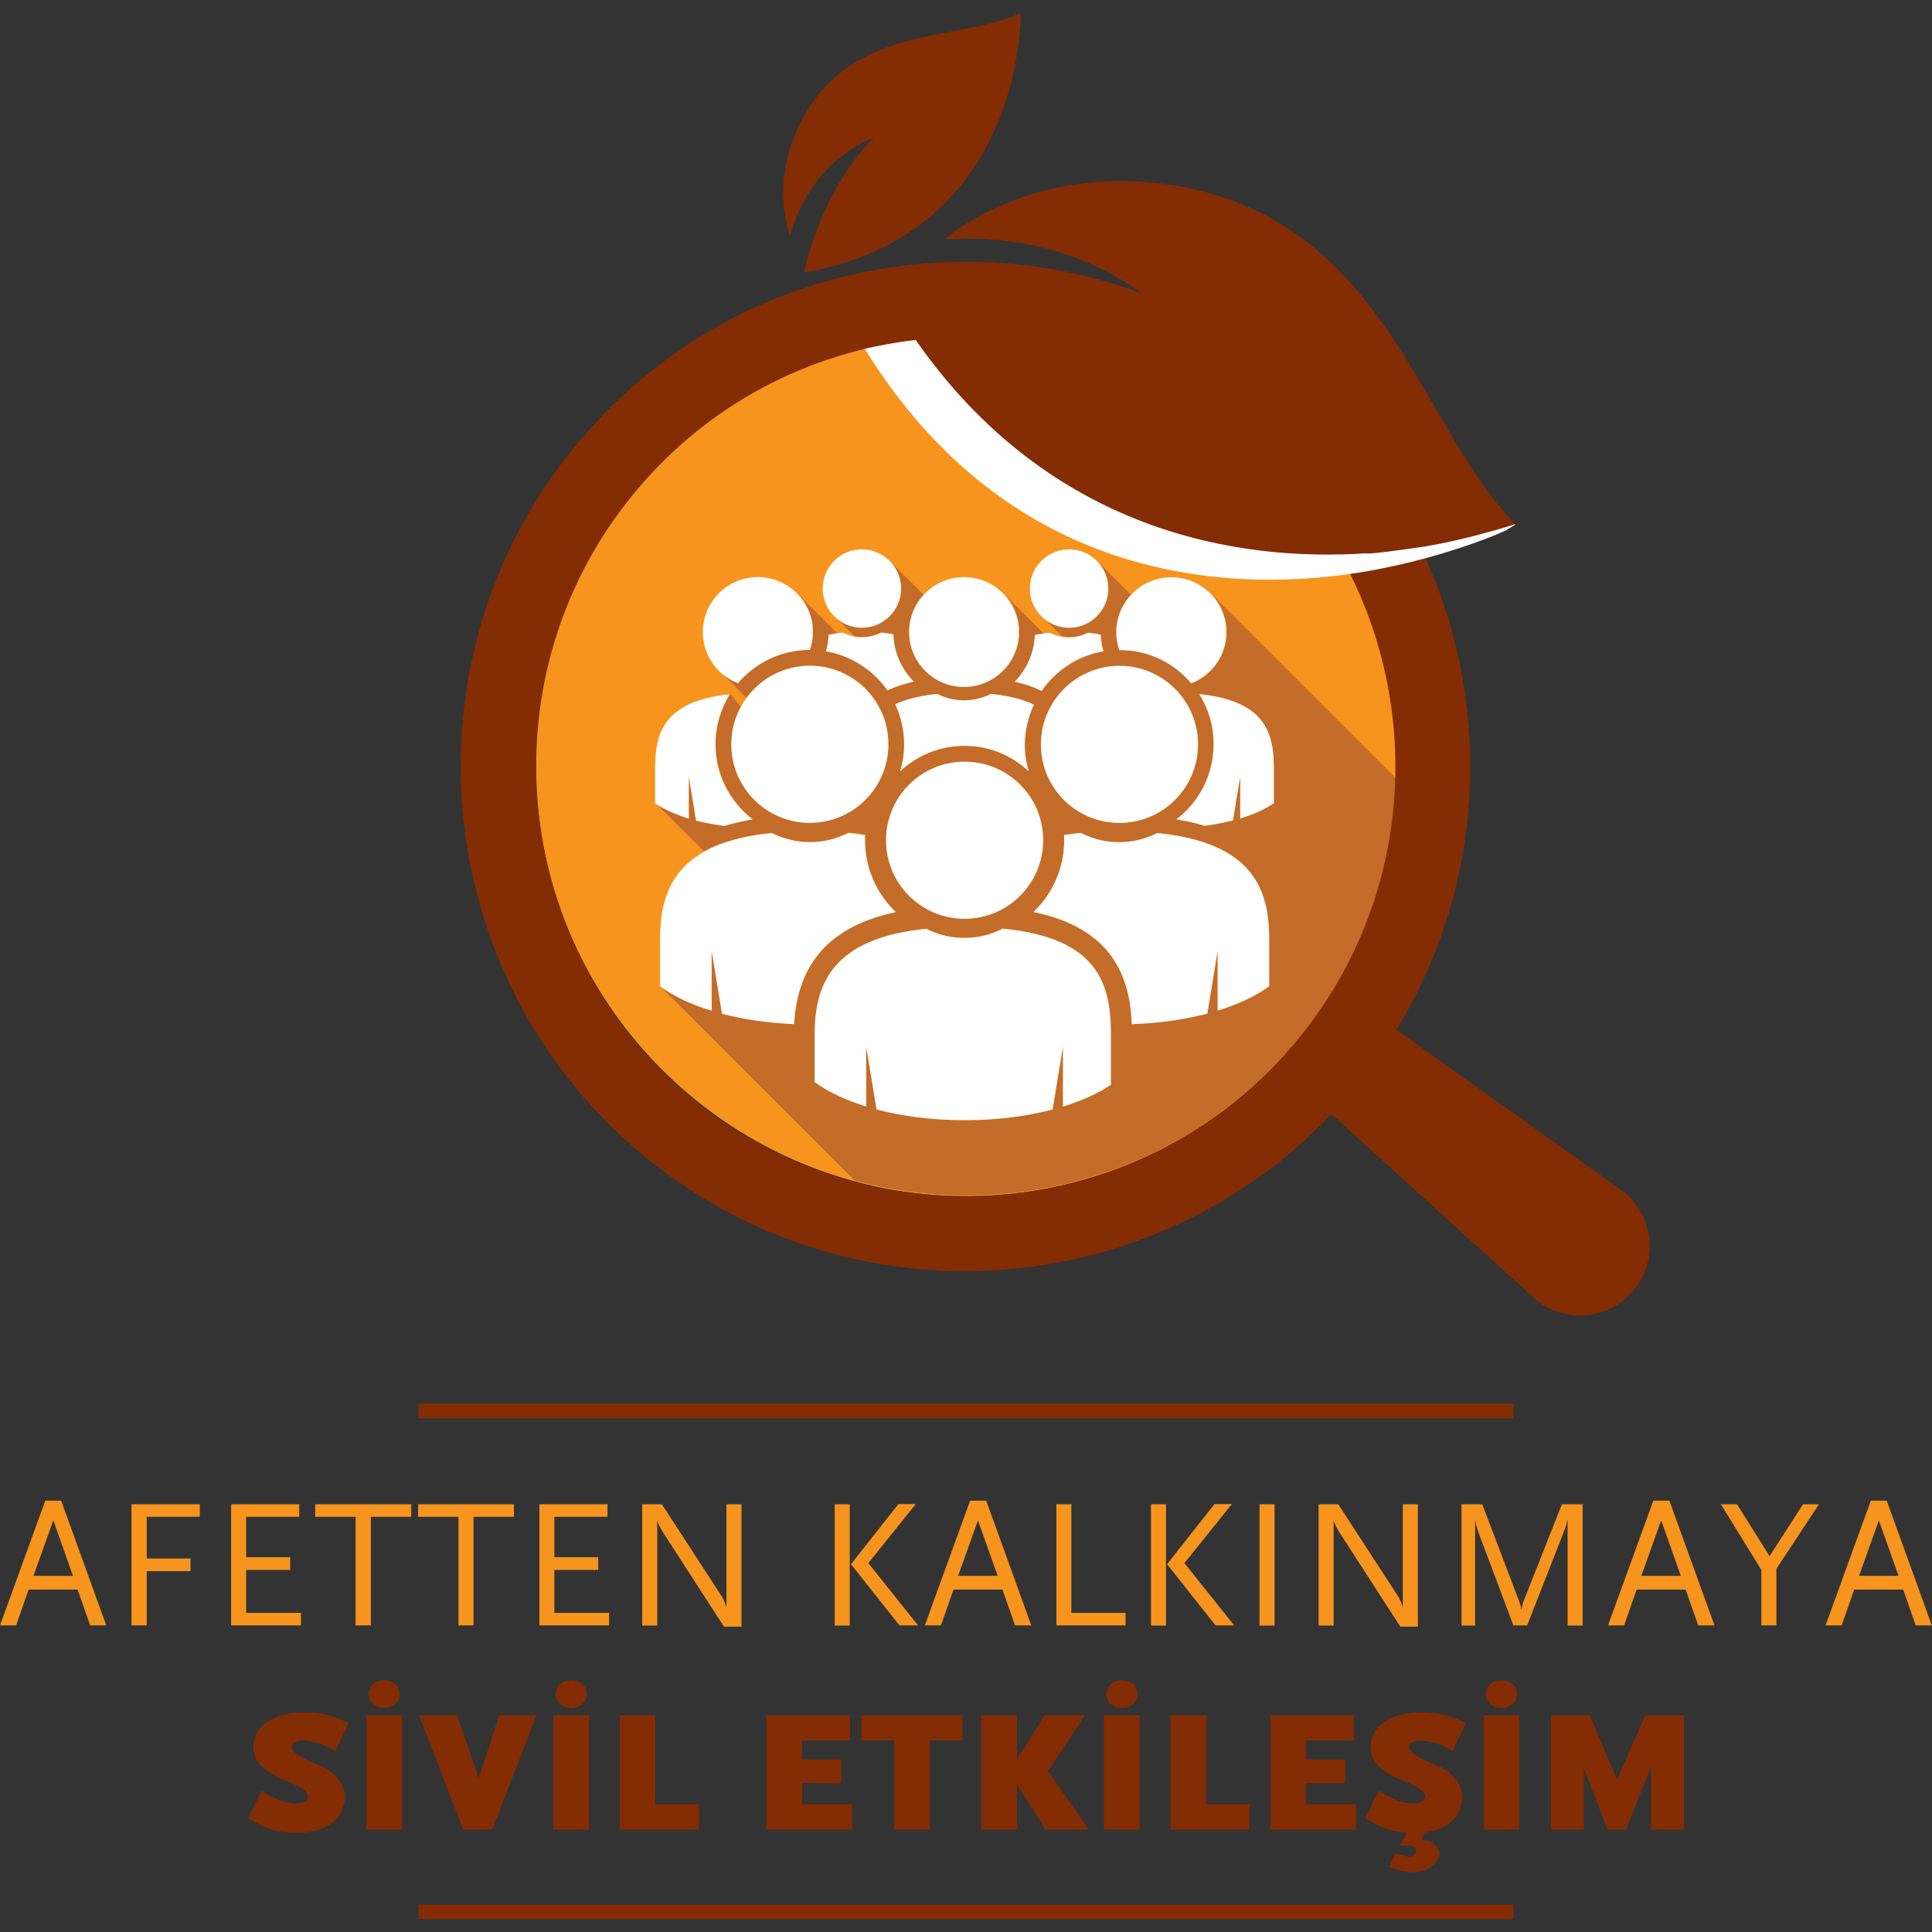 <?xml version="1.0" encoding="utf-8"?>
<!-- Generator: Adobe Illustrator 28.3.0, SVG Export Plug-In . SVG Version: 6.00 Build 0)  -->
<svg version="1.1" id="Layer_1" xmlns="http://www.w3.org/2000/svg" xmlns:xlink="http://www.w3.org/1999/xlink" x="0px" y="0px"
	 viewBox="0 0 1080 1080" style="enable-background:new 0 0 1080 1080;" xml:space="preserve">
<rect x="0" y="0" width="1080" height="1080" fill="#333333" stroke="none"/>
<style type="text/css">
	.st0{clip-path:url(#SVGID_00000071520956920313344290000017400506684377270422_);fill:#F7941D;}
	.st1{clip-path:url(#SVGID_00000071520956920313344290000017400506684377270422_);fill:#C46C29;}
	.st2{clip-path:url(#SVGID_00000071520956920313344290000017400506684377270422_);fill:#FFFFFF;}
	.st3{fill:#F7941D;}
	.st4{clip-path:url(#SVGID_00000180328561509482152710000007338187642970034621_);fill:#F7941D;}
	.st5{clip-path:url(#SVGID_00000053519302757051670330000005050687581885269695_);fill:#F7941D;}
	.st6{clip-path:url(#SVGID_00000003814721093105317340000010316612056069629102_);fill:#842C04;}
	.st7{fill:#842C04;}
	.st8{clip-path:url(#SVGID_00000075129235131815107650000003872113414687682237_);fill:#842C04;}
	.st9{clip-path:url(#SVGID_00000148642931266592237590000002014581297862142598_);fill:#842C04;}
	.st10{clip-path:url(#SVGID_00000016792833469490489770000014114488786299115926_);fill:#842C04;}
	.st11{clip-path:url(#SVGID_00000081621276411457339230000009179315068655739063_);fill:#842C04;}
	.st12{clip-path:url(#SVGID_00000081621276411457339230000009179315068655739063_);fill:#FFFFFF;}
</style>
<g>
	<g>
		<defs>
			<rect id="SVGID_1_" y="7.2" width="1080" height="1065.6"/>
		</defs>
		<clipPath id="SVGID_00000047049199503411050560000008495586904716584609_">
			<use xlink:href="#SVGID_1_"  style="overflow:visible;"/>
		</clipPath>
		<path style="clip-path:url(#SVGID_00000047049199503411050560000008495586904716584609_);fill:#F7941D;" d="M514.6,188.4
			c-132,14.2-227.9,133.1-213.7,265.1C315.1,585.6,434,681.4,566,667.3c132-14.2,227.9-133.1,213.7-265.2
			C765.5,270.1,646.6,174.2,514.6,188.4"/>
		<path style="clip-path:url(#SVGID_00000047049199503411050560000008495586904716584609_);fill:#C46C29;" d="M497.4,313.7
			c3.9,3.9,6.3,9.4,6.3,15.3c0,12.1-9.8,21.9-21.9,21.9c-5.5,0-10.6-2.1-14.4-5.5c0.3,0.3,0.6,0.6,0.9,0.9c0.8,0.8,8.8,8.8,9.6,9.6
			c1.3,0.2,2.6,0.3,4,0.3c3.8,0,7.5-0.9,10.7-2.6c2.5,0.2,4.8,0.6,6.9,1c0.3,10.3,4.6,19.6,11.4,26.4c-5.2,1.2-9.8,2.7-14,4.6
			l-0.7,0.3c-7.9-11.4-20.2-19.5-34.4-22c0.9-3,1.3-6.1,1.5-9.2c1.5-0.3,3-0.6,4.7-0.8c-0.2-0.3-0.5-0.5-0.8-0.8
			c-0.5-0.5-1.1-1-1.6-1.5c-1.1-1.2-2.3-2.3-3.5-3.5c-4.4-4.6-9.1-8.9-13.4-13.4c-0.9-1-1.9-1.9-2.9-2.9c5.4,5.5,8.7,13.1,8.7,21.4
			c0,3.5-0.6,6.9-1.7,10c-16.1,0-30.5,7.2-40.2,18.6c-3.8-1.5-7.2-3.7-10-6.4c0.5,0.5,1.1,1.1,1.6,1.6c1.3,1.4,2.7,2.7,4,4
			c2.7,2.5,5.1,5.3,7.8,7.8c0.3,0.3,0.6,0.5,0.8,0.8c0.5,0.5,0.4,0.5,0,1.1l0,0.1c7.9-11.3,21.1-18.8,36-18.8
			c24.3,0,43.9,19.7,43.9,43.9c0,24.3-19.7,43.9-43.9,43.9c-24.3,0-43.9-19.7-43.9-43.9c0-7.5,1.9-14.6,5.2-20.7l-5.9-7.4
			c-5.1,8.1-8.1,17.8-8.1,28.1c0,17.1,8.2,32.3,20.8,42c-5.8,0.9-10.9,2.2-15.7,3.6c-5.6-0.7-11-1.7-15.9-3l-4.1-24.6v23.5
			c-7.4-2.3-13.7-5.2-18.7-8.5c0.5,0.6,26.7,26.8,27.1,27v0c9.1-5.1,21.4-8.8,37.9-10.4c6.4,3.3,13.7,5.1,21.4,5.1
			c7.7,0,15-1.9,21.4-5.2c3.3,0.3,6.5,0.7,9.4,1.2c0,1-0.1,1.9-0.1,2.9c0,15.8,6.6,30.1,17.2,40.2c-36.2,7.7-54.9,28.3-56.8,62.5
			c-14.6-0.6-28.3-2.6-40.3-5.8l-5.8-35.2V565c-11.6-3.6-21.4-8.2-28.8-13.6c0.2,0.3,48.9,48.8,108.7,108.5c20,5.4,41,8.3,62.5,8.3
			c8.6,0,17.2-0.5,25.9-1.4c120.6-13,210.9-113.5,214.5-231.4c-55.5-55.5-98.8-98.7-99.6-99.5c-1.1-1-2.2-2.1-3.2-3.2
			c4.9,5.5,7.9,12.7,7.9,20.6c0,13.1-8.1,24.2-19.6,28.6c-9.7-11.4-24.1-18.6-40.2-18.6c-1.1-3.1-1.7-6.5-1.7-10c0-8,3-15.2,8-20.7
			c-4.4-4.5-9-8.9-13.4-13.4c-1.1-1.1-2.1-2.2-3.2-3.2c-0.7-0.7-1.5-1.5-2.2-2.2c3.8,3.9,6.2,9.3,6.2,15.2
			c0,12.1-9.8,21.9-21.9,21.9c-5.5,0-10.6-2.1-14.4-5.5c0.3,0.3,0.6,0.6,0.9,0.9c0.8,0.8,1.7,1.5,2.4,2.4c0.7,0.9,1.6,1.7,2.4,2.4
			c0.7,0.9,1.5,1.7,2.4,2.4c0.8,0.7,1.5,1.6,2.3,2.3c1.3,0.2,2.6,0.4,4,0.4c3.8,0,7.4-0.9,10.6-2.6c2.6,0.3,4.9,0.6,7.1,1.1
			c0.1,3.1,0.6,6.3,1.5,9.3c-14.3,2.5-26.6,10.7-34.5,22.1l-0.5-0.2c-4.3-2.1-9.1-3.7-14.6-4.9c6.7-6.8,10.9-15.9,11.3-26.1
			c1.6-0.4,3.4-0.7,5.2-0.9l-0.2,0c-0.1,0-0.1,0-0.2,0c-0.3,0-0.4-0.2-0.7-0.5c-0.5-0.5-1.1-1.1-1.6-1.6c-1.2-1.1-2.4-2.3-3.5-3.5
			c-4.3-4.6-9.1-8.8-13.4-13.4c-1.1-1.1-2.2-2.3-3.3-3.3c5.5,5.5,8.8,13.2,8.8,21.6c0,17-13.8,30.7-30.7,30.7
			c-17,0-30.7-13.8-30.7-30.7c0-8,3.1-15.3,8.1-20.8l0,0C512.4,328.6,500.7,316.9,497.4,313.7 M625.8,460
			c-24.3,0-43.9-19.7-43.9-43.9c0-24.3,19.7-43.9,43.9-43.9c24.3,0,43.9,19.7,43.9,43.9C669.7,440.4,650,460,625.8,460 M538.9,391.6
			c5.4,0,10.5-1.3,15-3.6c10.2,1,18,3.1,24,6c-3.1,6.7-4.9,14.3-4.9,22.2c0,5.2,0.8,10.2,2.2,15c-9.4-8.8-22.1-14.2-35.9-14.2
			c-13.9,0-26.5,5.4-35.9,14.2c1.4-4.8,2.2-9.8,2.2-15c0-8-1.8-15.6-5-22.4c6-2.8,13.7-4.8,23.5-5.8
			C528.5,390.3,533.6,391.6,538.9,391.6 M673.4,461.7c-4.7-1.5-9.9-2.7-15.7-3.6c12.7-9.6,20.8-24.9,20.8-42c0-10.3-3-20-8.1-28.1
			c37,3.8,41.7,21.9,41.7,41.4V449c-5,3.4-11.4,6.3-18.8,8.5V434l-4.1,24.6C684.3,460,679,461,673.4,461.7 M539.2,513.6
			c-24.3,0-43.9-19.7-43.9-43.9c0-24.3,19.7-43.9,43.9-43.9c24.3,0,43.9,19.7,43.9,43.9C583.2,493.9,563.5,513.6,539.2,513.6
			 M632.7,572.5c-1.1-25.6-10-53.3-54.9-62.7c10.5-10.1,17.1-24.4,17.1-40.1c0-1,0-1.9-0.1-2.9c3-0.5,6.1-0.9,9.4-1.2
			c6.4,3.3,13.7,5.2,21.4,5.2c7.7,0,14.9-1.9,21.4-5.1c52.8,5.3,62.4,31.2,62.4,59.2v26.5c-7.4,5.4-17.2,10.1-28.8,13.6v-33.5
			l-5.8,35.2C662.4,569.9,648,572,632.7,572.5 M539.2,524.3c7.7,0,15-1.9,21.4-5.2c53.6,5.2,60.4,31.2,60.4,59.3v28
			c-7.1,4.8-16.3,8.9-26.8,12.2V585l-5.8,35.2c-14.5,3.8-31.2,6-49.1,6c-18,0-34.8-2.2-49.3-6l-5.8-35.2v33.5
			c-11.6-3.6-21.4-8.2-28.8-13.6v-26.5c0-28,9.6-53.9,62.4-59.2C524.3,522.5,531.5,524.3,539.2,524.3"/>
		<path style="clip-path:url(#SVGID_00000047049199503411050560000008495586904716584609_);fill:#FFFFFF;" d="M625.8,460
			c24.3,0,43.9-19.7,43.9-43.9c0-24.3-19.7-43.9-43.9-43.9s-43.9,19.7-43.9,43.9C581.8,440.4,601.5,460,625.8,460 M709.5,524.8v26.5
			c-7.4,5.4-17.2,10.1-28.8,13.6v-33.5l-5.8,35.2c-12.6,3.3-26.9,5.4-42.2,5.9c-1.1-25.6-10-53.3-54.9-62.7
			c10.5-10.1,17.1-24.4,17.1-40.1c0-1,0-1.9-0.1-2.9c3-0.5,6.1-0.9,9.4-1.2c6.4,3.3,13.7,5.2,21.4,5.2c7.7,0,14.9-1.9,21.4-5.1
			C699.9,470.9,709.5,496.8,709.5,524.8 M452.7,363.3c1.1-3.1,1.7-6.5,1.7-10c0-17-13.8-30.7-30.8-30.7c-17,0-30.7,13.8-30.7,30.7
			c0,13.1,8.1,24.2,19.6,28.6C422.2,370.6,436.6,363.3,452.7,363.3 M399.9,416.1c0,17.1,8.2,32.3,20.8,42
			c-5.8,0.9-10.9,2.2-15.7,3.6c-5.6-0.7-11-1.7-15.9-3l-4.1-24.6v23.5c-7.4-2.3-13.8-5.2-18.8-8.5v-19.6c0-19.6,4.7-37.6,41.7-41.4
			C402.9,396.2,399.9,405.8,399.9,416.1 M665.9,382c11.5-4.5,19.6-15.6,19.6-28.6c0-17-13.8-30.7-30.7-30.7
			c-17,0-30.8,13.8-30.8,30.7c0,3.5,0.6,6.9,1.7,10C641.9,363.3,656.3,370.6,665.9,382 M670.4,388c37,3.8,41.7,21.9,41.7,41.4V449
			c-5,3.4-11.4,6.3-18.8,8.5V434l-4.1,24.6c-4.9,1.3-10.3,2.3-15.9,3c-4.7-1.5-9.9-2.7-15.7-3.6c12.7-9.6,20.8-24.9,20.8-42
			C678.5,405.8,675.5,396.2,670.4,388 M577.9,393.9c-5.9-2.9-13.7-5-24-6c-4.5,2.3-9.6,3.6-15,3.6c-5.4,0-10.5-1.3-15-3.6
			c-9.8,1-17.5,3-23.5,5.8c3.2,6.8,5,14.4,5,22.4c0,5.2-0.8,10.3-2.2,15c9.4-8.8,22-14.2,35.9-14.2c13.9,0,26.5,5.4,35.9,14.2
			c-1.4-4.8-2.2-9.8-2.2-15C573,408.2,574.8,400.7,577.9,393.9 M508.2,353.3c0-17,13.8-30.7,30.7-30.7c17,0,30.7,13.8,30.7,30.7
			c0,17-13.8,30.7-30.7,30.7C522,384.1,508.2,370.3,508.2,353.3 M500.7,509.9c-10.6-10.2-17.2-24.4-17.2-40.2c0-1,0-1.9,0.1-2.9
			c-3-0.5-6.1-0.9-9.4-1.2c-6.4,3.3-13.7,5.2-21.4,5.2c-7.7,0-14.9-1.9-21.4-5.1c-52.8,5.3-62.4,31.2-62.4,59.2v26.5
			c7.4,5.4,17.2,10.1,28.8,13.6v-33.5l5.8,35.2c12.1,3.2,25.7,5.2,40.3,5.8C445.8,538.2,464.4,517.6,500.7,509.9 M408.8,416.1
			c0-24.3,19.7-43.9,43.9-43.9c24.3,0,43.9,19.7,43.9,43.9c0,24.3-19.7,43.9-43.9,43.9C428.5,460,408.8,440.4,408.8,416.1
			 M539.2,425.8c-24.3,0-43.9,19.7-43.9,43.9c0,24.3,19.7,43.9,43.9,43.9c24.3,0,43.9-19.7,43.9-43.9
			C583.2,445.4,563.5,425.8,539.2,425.8 M621,578.4v28c-7.1,4.8-16.3,8.9-26.8,12.2V585l-5.8,35.2c-14.5,3.8-31.2,6-49.1,6
			c-18,0-34.8-2.2-49.3-6l-5.8-35.2v33.5c-11.6-3.6-21.4-8.2-28.8-13.6v-26.5c0-28,9.6-53.9,62.4-59.2c6.4,3.3,13.7,5.1,21.4,5.1
			c7.7,0,15-1.9,21.4-5.2C614.2,524.4,621,550.3,621,578.4 M481.8,350.9c12.1,0,21.9-9.8,21.9-21.9s-9.8-21.9-21.9-21.9
			c-12.1,0-21.9,9.8-21.9,21.9S469.7,350.9,481.8,350.9 M461.7,364.1c0.9-3,1.3-6.1,1.5-9.2c2.4-0.5,5.1-1,8-1.3
			c3.2,1.6,6.8,2.6,10.6,2.6c3.8,0,7.5-0.9,10.7-2.6c2.5,0.2,4.8,0.6,6.9,1c0.3,10.3,4.6,19.6,11.4,26.4c-5.2,1.2-9.8,2.7-14,4.6
			l-0.7,0.3C488.2,374.7,475.9,366.5,461.7,364.1 M581.8,386l0.5,0.2c7.9-11.5,20.2-19.7,34.5-22.1c-0.9-3.1-1.4-6.2-1.5-9.3
			c-2.2-0.4-4.5-0.8-7.1-1.1c-3.2,1.6-6.8,2.6-10.6,2.6c-3.8,0-7.5-0.9-10.7-2.6c-3.1,0.3-5.9,0.7-8.4,1.3
			c-0.4,10.1-4.7,19.3-11.3,26.1C572.7,382.3,577.5,383.9,581.8,386 M575.7,329c0-12.1,9.8-21.9,21.9-21.9s21.9,9.8,21.9,21.9
			s-9.8,21.9-21.9,21.9S575.7,341.1,575.7,329"/>
	</g>
	<path class="st3" d="M29.8,849.9l11,31H18.7L29.8,849.9z M25.3,838.9L0,908.6h9l7-20h27.4l7,20h9l-25.2-69.7H25.3z"/>
	<polygon class="st3" points="82,847.9 82,871.2 106.5,871.2 106.5,878.3 82,878.3 82,908.6 73.5,908.6 73.5,840.9 111.7,840.9 
		111.7,847.9 	"/>
	<polygon class="st3" points="129.2,908.6 129.2,840.9 167.3,840.9 167.3,847.9 137.6,847.9 137.6,870.5 162.2,870.5 162.2,877.6 
		137.6,877.6 137.6,901.6 168.2,901.6 168.2,908.6 	"/>
	<polygon class="st3" points="207.3,847.9 207.3,908.6 198.8,908.6 198.8,847.9 176.2,847.9 176.2,840.9 229.9,840.9 229.9,847.9 	
		"/>
	<polygon class="st3" points="264.7,847.9 264.7,908.6 256.3,908.6 256.3,847.9 233.7,847.9 233.7,840.9 287.3,840.9 287.3,847.9 	
		"/>
	<polygon class="st3" points="301.5,908.6 301.5,840.9 339.6,840.9 339.6,847.9 309.9,847.9 309.9,870.5 334.4,870.5 334.4,877.6 
		309.9,877.6 309.9,901.6 340.5,901.6 340.5,908.6 	"/>
	<g>
		<defs>
			<rect id="SVGID_00000060730761641048608700000015303614547532751016_" y="7.2" width="1080" height="1065.6"/>
		</defs>
		<clipPath id="SVGID_00000065068616051391473130000015877833303776414340_">
			<use xlink:href="#SVGID_00000060730761641048608700000015303614547532751016_"  style="overflow:visible;"/>
		</clipPath>
		<path style="clip-path:url(#SVGID_00000065068616051391473130000015877833303776414340_);fill:#F7941D;" d="M404.7,909.3
			l-34.2-52.9c-0.3-0.5-0.8-1.3-1.3-2.4c-0.4-0.7-0.7-1.1-0.8-1.5c-0.4-0.7-0.6-1.2-1-2.6v58.8h-8.4v-67.8h11l33.6,51.7
			c0.3,0.4,0.6,1,0.9,1.6c0.4,1,0.4,1.1,1.2,3.1c0.1,0.2,0.2,0.6,0.4,1v-57.4h8.4v68.4H404.7z"/>
	</g>
	<path class="st3" d="M502.8,908.6l-27.1-34.2l26.5-33.6h9.7l-26.5,33l27.8,34.8H502.8z M466.6,840.9h8.4v67.8h-8.4V840.9z"/>
	<path class="st3" d="M546.7,849.9l-11.1,31h22.1L546.7,849.9z M567.4,908.6l-7-20H533l-7,20h-9l25.3-69.7h9l25.2,69.7H567.4z"/>
	<polygon class="st3" points="590.5,908.6 590.5,840.9 598.9,840.9 598.9,901.6 629.2,901.6 629.2,908.6 	"/>
	<path class="st3" d="M679.5,908.6l-27.1-34.2l26.5-33.6h9.7l-26.5,33l27.8,34.8H679.5z M643.4,840.9h8.4v67.8h-8.4V840.9z"/>
	<rect x="704.1" y="840.9" class="st3" width="8.4" height="67.8"/>
	<g>
		<defs>
			<rect id="SVGID_00000054979740064381665840000007616997589913022598_" y="7.2" width="1080" height="1065.6"/>
		</defs>
		<clipPath id="SVGID_00000076598973494633195420000008350358294644073907_">
			<use xlink:href="#SVGID_00000054979740064381665840000007616997589913022598_"  style="overflow:visible;"/>
		</clipPath>
		<path style="clip-path:url(#SVGID_00000076598973494633195420000008350358294644073907_);fill:#F7941D;" d="M782.8,909.3
			l-34.2-52.9c-0.3-0.5-0.8-1.3-1.3-2.4c-0.4-0.7-0.7-1.1-0.8-1.5c-0.4-0.7-0.6-1.2-1-2.6v58.8h-8.4v-67.8h11l33.6,51.7
			c0.3,0.4,0.6,1,0.9,1.6c0.4,1,0.4,1.1,1.2,3.1c0.1,0.2,0.2,0.6,0.4,1v-57.4h8.4v68.4H782.8z"/>
		<path style="clip-path:url(#SVGID_00000076598973494633195420000008350358294644073907_);fill:#F7941D;" d="M876.3,908.6v-59.4
			c-0.7,3.5-1.1,4.6-2.6,8.3l-20,51.1H846l-18.7-49.7c-1.4-3.8-1.8-4.8-2.7-9v58.8H817v-67.8h11.6l20.6,54.2c1,2.8,1,3.2,1.3,5.1
			c0.4-2.7,0.5-3.3,1.2-5.1l21.4-54.2h11.6v67.8H876.3z"/>
	</g>
	<path class="st3" d="M928.6,849.9l-11.1,31h22.1L928.6,849.9z M949.3,908.6l-7-20h-27.4l-7,20h-9l25.3-69.7h9l25.2,69.7H949.3z"/>
	<polygon class="st3" points="993,877 993,908.6 984.6,908.6 984.6,877.6 962,840.9 971,840.9 989.2,869.9 1007.9,840.9 
		1016.8,840.9 	"/>
	<path class="st3" d="M1050.3,849.9l11,31h-22.1L1050.3,849.9z M1045.8,838.9l-25.3,69.7h9l7-20h27.4l7,20h9l-25.2-69.7H1045.8z"/>
	<g>
		<defs>
			<rect id="SVGID_00000078743153226145947860000004265631647634383785_" y="7.2" width="1080" height="1065.6"/>
		</defs>
		<clipPath id="SVGID_00000114761428444207525260000013368561938603216059_">
			<use xlink:href="#SVGID_00000078743153226145947860000004265631647634383785_"  style="overflow:visible;"/>
		</clipPath>
		<path style="clip-path:url(#SVGID_00000114761428444207525260000013368561938603216059_);fill:#842C04;" d="M187.4,978.8
			c-5.6-3.4-11.5-5.7-18.8-5.7c-3.6,0-5.5,1.8-5.5,4c0,3.1,9.7,7.6,15.5,9.8c7.9,3,14.5,10.3,14.2,17.9
			c-0.4,11.3-9.2,19.7-26.4,19.7c-14,0-19.8-3.4-27.7-8.2l7.6-15.3c7,4.8,13.3,7.2,19.4,7.2c3.1,0,6.4-1.3,6.4-3.9
			c0-5.3-14.3-9.3-17.7-11.2c-8.1-4.4-12.7-9-12.7-16.4c0-14.4,15.5-19.5,27.3-19.5c12.7,0,18.6,2.4,25.9,6.1L187.4,978.8z"/>
		<path style="clip-path:url(#SVGID_00000114761428444207525260000013368561938603216059_);fill:#842C04;" d="M214.9,954.8
			c-4.9,0-8.8-3.4-8.8-7.8c0-4.5,3.9-7.8,8.7-7.8c4.9,0,8.7,3.3,8.7,7.8C223.5,951.4,219.7,954.8,214.9,954.8 M204.8,958.8h20v64
			h-20V958.8z"/>
	</g>
	<polygon class="st7" points="275.2,1022.8 259,1022.8 234.2,958.8 255.5,958.8 267.6,993.9 279.1,958.8 299.9,958.8 	"/>
	<g>
		<defs>
			<rect id="SVGID_00000051362372772226586060000012063290411020487312_" y="7.2" width="1080" height="1065.6"/>
		</defs>
		<clipPath id="SVGID_00000047780934368497126000000012800098727304113599_">
			<use xlink:href="#SVGID_00000051362372772226586060000012063290411020487312_"  style="overflow:visible;"/>
		</clipPath>
		<path style="clip-path:url(#SVGID_00000047780934368497126000000012800098727304113599_);fill:#842C04;" d="M319.4,954.8
			c-4.9,0-8.8-3.4-8.8-7.8c0-4.5,3.9-7.8,8.7-7.8c4.9,0,8.7,3.3,8.7,7.8C328,951.4,324.3,954.8,319.4,954.8 M309.3,958.8h20v64h-20
			V958.8z"/>
	</g>
	<polygon class="st7" points="346.5,1022.8 346.5,958.8 366.4,958.8 366.4,1008.6 390.7,1008.6 390.7,1022.8 	"/>
	<polygon class="st7" points="428.4,1022.8 428.4,958.8 475.2,958.8 475.2,972.9 448.4,972.9 448.4,983.6 470.3,983.6 470.3,996.8 
		448.4,996.8 448.4,1008.6 476.4,1008.6 476.4,1022.8 	"/>
	<polygon class="st7" points="519.8,972.9 519.8,1022.8 499.8,1022.8 499.8,972.9 481.6,972.9 481.6,958.8 538,958.8 538,972.9 	"/>
	<polygon class="st7" points="584.4,1022.8 568.5,997.2 568.5,1022.8 548.5,1022.8 548.5,958.8 568.5,958.8 568.5,983.4 584,958.8 
		606.6,958.8 585.8,990 608.7,1022.8 	"/>
	<g>
		<defs>
			<rect id="SVGID_00000059277017175577924220000017506671699236551339_" y="7.2" width="1080" height="1065.6"/>
		</defs>
		<clipPath id="SVGID_00000087375291267320224930000006623704881258208172_">
			<use xlink:href="#SVGID_00000059277017175577924220000017506671699236551339_"  style="overflow:visible;"/>
		</clipPath>
		<path style="clip-path:url(#SVGID_00000087375291267320224930000006623704881258208172_);fill:#842C04;" d="M627.2,954.8
			c-4.9,0-8.8-3.4-8.8-7.8c0-4.5,3.9-7.8,8.7-7.8c4.9,0,8.7,3.3,8.7,7.8C635.9,951.4,632.1,954.8,627.2,954.8 M617.1,958.8h20v64
			h-20V958.8z"/>
	</g>
	<polygon class="st7" points="654.3,1022.8 654.3,958.8 674.3,958.8 674.3,1008.6 698.5,1008.6 698.5,1022.8 	"/>
	<polygon class="st7" points="710.1,1022.8 710.1,958.8 756.8,958.8 756.8,972.9 730,972.9 730,983.6 752,983.6 752,996.8 
		730,996.8 730,1008.6 758.1,1008.6 758.1,1022.8 	"/>
	<g>
		<defs>
			<rect id="SVGID_00000034781608948082718870000015878552833288530057_" y="7.2" width="1080" height="1065.6"/>
		</defs>
		<clipPath id="SVGID_00000109732837594808244650000010370714742719425456_">
			<use xlink:href="#SVGID_00000034781608948082718870000015878552833288530057_"  style="overflow:visible;"/>
		</clipPath>
		<path style="clip-path:url(#SVGID_00000109732837594808244650000010370714742719425456_);fill:#842C04;" d="M812,978.8
			c-5.6-3.4-11.5-5.7-18.8-5.7c-3.6,0-5.5,1.8-5.5,4c0,3.1,9.7,7.6,15.5,9.8c7.7,2.9,14.2,10,14.2,17.5v0.5
			c-0.4,10.1-7.4,17.8-21,19.4l-1.6,4.3c5.6,0,9.8,3.7,9.8,7.6c0,5.8-7.8,10.4-13.9,10.4c-5.2,0-9.4-1.2-14.1-3l3.5-7.8
			c3.3,1.4,6.5,2.1,7.7,2.1c1.5,0,3.7-1.2,3.7-2.5c0-1.8-0.6-3.7-3.2-3.7h-5.7l3.9-7.3c-10.9-0.7-16.3-3.7-23.3-8.1l7.6-15.3
			c7,4.8,13.3,7.2,19.4,7.2c3.1,0,6.4-1.3,6.4-3.9c0-5.3-14.3-9.3-17.7-11.2c-8.1-4.4-12.7-9-12.7-16.4c0-14.4,15.5-19.5,27.3-19.5
			c12.7,0,18.6,2.4,25.9,6.1L812,978.8z"/>
		<path style="clip-path:url(#SVGID_00000109732837594808244650000010370714742719425456_);fill:#842C04;" d="M839.4,954.8
			c-4.9,0-8.8-3.4-8.8-7.8c0-4.5,3.9-7.8,8.7-7.8c4.9,0,8.7,3.3,8.7,7.8C848.1,951.4,844.3,954.8,839.4,954.8 M829.4,958.8h20v64
			h-20V958.8z"/>
	</g>
	<polygon class="st7" points="922.9,1022.8 922.9,987.8 908.9,1022.8 898.6,1022.8 885.4,988.3 885.4,1022.8 867.1,1022.8 
		867.1,958.8 888.7,958.8 903.9,994.8 919.8,958.8 941.4,958.8 941.4,1022.8 	"/>
	<rect x="233.9" y="1064.6" class="st7" width="612.2" height="8.2"/>
	<rect x="233.9" y="784.7" class="st7" width="612.2" height="8.2"/>
	<g>
		<defs>
			<rect id="SVGID_00000038385356686968544160000002787521241383509399_" y="7.2" width="1080" height="1065.6"/>
		</defs>
		<clipPath id="SVGID_00000095317431927892696350000002373767411544204681_">
			<use xlink:href="#SVGID_00000038385356686968544160000002787521241383509399_"  style="overflow:visible;"/>
		</clipPath>
		<path style="clip-path:url(#SVGID_00000095317431927892696350000002373767411544204681_);fill:#842C04;" d="M570.6,7.2
			c-35.4,17-98.3,4.7-125.4,66.2c-9.3,21.1-9,42.8-3.5,58.3c1.9-7.1,11.7-40.4,46.7-54.7c0,0-27.7,25.5-38.7,74.9
			c0.1,0.2,0.2,0.4,0.2,0.4C573,130.8,570.6,7.2,570.6,7.2 M722.8,584.2c-7.3,8.6-15.1,16.5-23.2,23.8
			c-88.1,78.5-223.2,82.1-315.5,3.5c-6.7-5.7-12.9-11.6-18.8-17.8c-14.8-15.6-27.1-32.8-36.9-51.1c-45.5-84.7-37.5-192.3,28.5-269.8
			c39.6-46.5,94.3-75.7,154.9-82.8c69.7,101.3,165.7,121.8,237.2,120C797.1,395.3,790,505.4,722.8,584.2 M907.8,666.3l-127.2-90.7
			c50.7-82.8,54.2-185,13.3-269.9c1.6-0.2,2.7-0.4,3-0.4c20.5-3.4,36-7.7,44-10.3c4-1.3,6.2-2.1,6.2-2.1
			c-55.4-55.1-74.2-181.3-207.6-191.2c-45.7-3.4-86.2,11.6-111.7,32.2c11.7-0.9,58.1-3.5,101.9,24.3c2.8,1.7,5.6,3.6,8.4,5.7
			c-38.1-14.2-79.3-20-121.1-16.6c-75.2,6-143.5,40.9-192.3,98.3c-94.2,110.7-87.9,273.7,9.9,376.9c6.9,7.3,14.3,14.3,22.1,20.9
			c114.6,97.5,285.2,87.3,387.6-20.6l114.6,104c16.7,13.4,41.2,10.8,54.6-5.9C927.1,704.3,924.5,679.9,907.8,666.3"/>
		<path style="clip-path:url(#SVGID_00000095317431927892696350000002373767411544204681_);fill:#FFFFFF;" d="M847.2,293
			c-8,2.5-29.7,9-50.2,12.4c-1.8,0.3-32.8,4.9-33.3,3.9c-72.1,4.9-177.2-12.3-251.8-119.2c-10.7,1.1-22.6,3.6-28.5,4.9
			c81.3,131.7,206.5,138.2,284.9,123.6c9.4-1.8,18.2-3.8,26.1-5.9c29.4-7.7,47.9-16.4,47.9-16.4C841.9,296,847.6,293.4,847.2,293"/>
	</g>
</g>
</svg>
